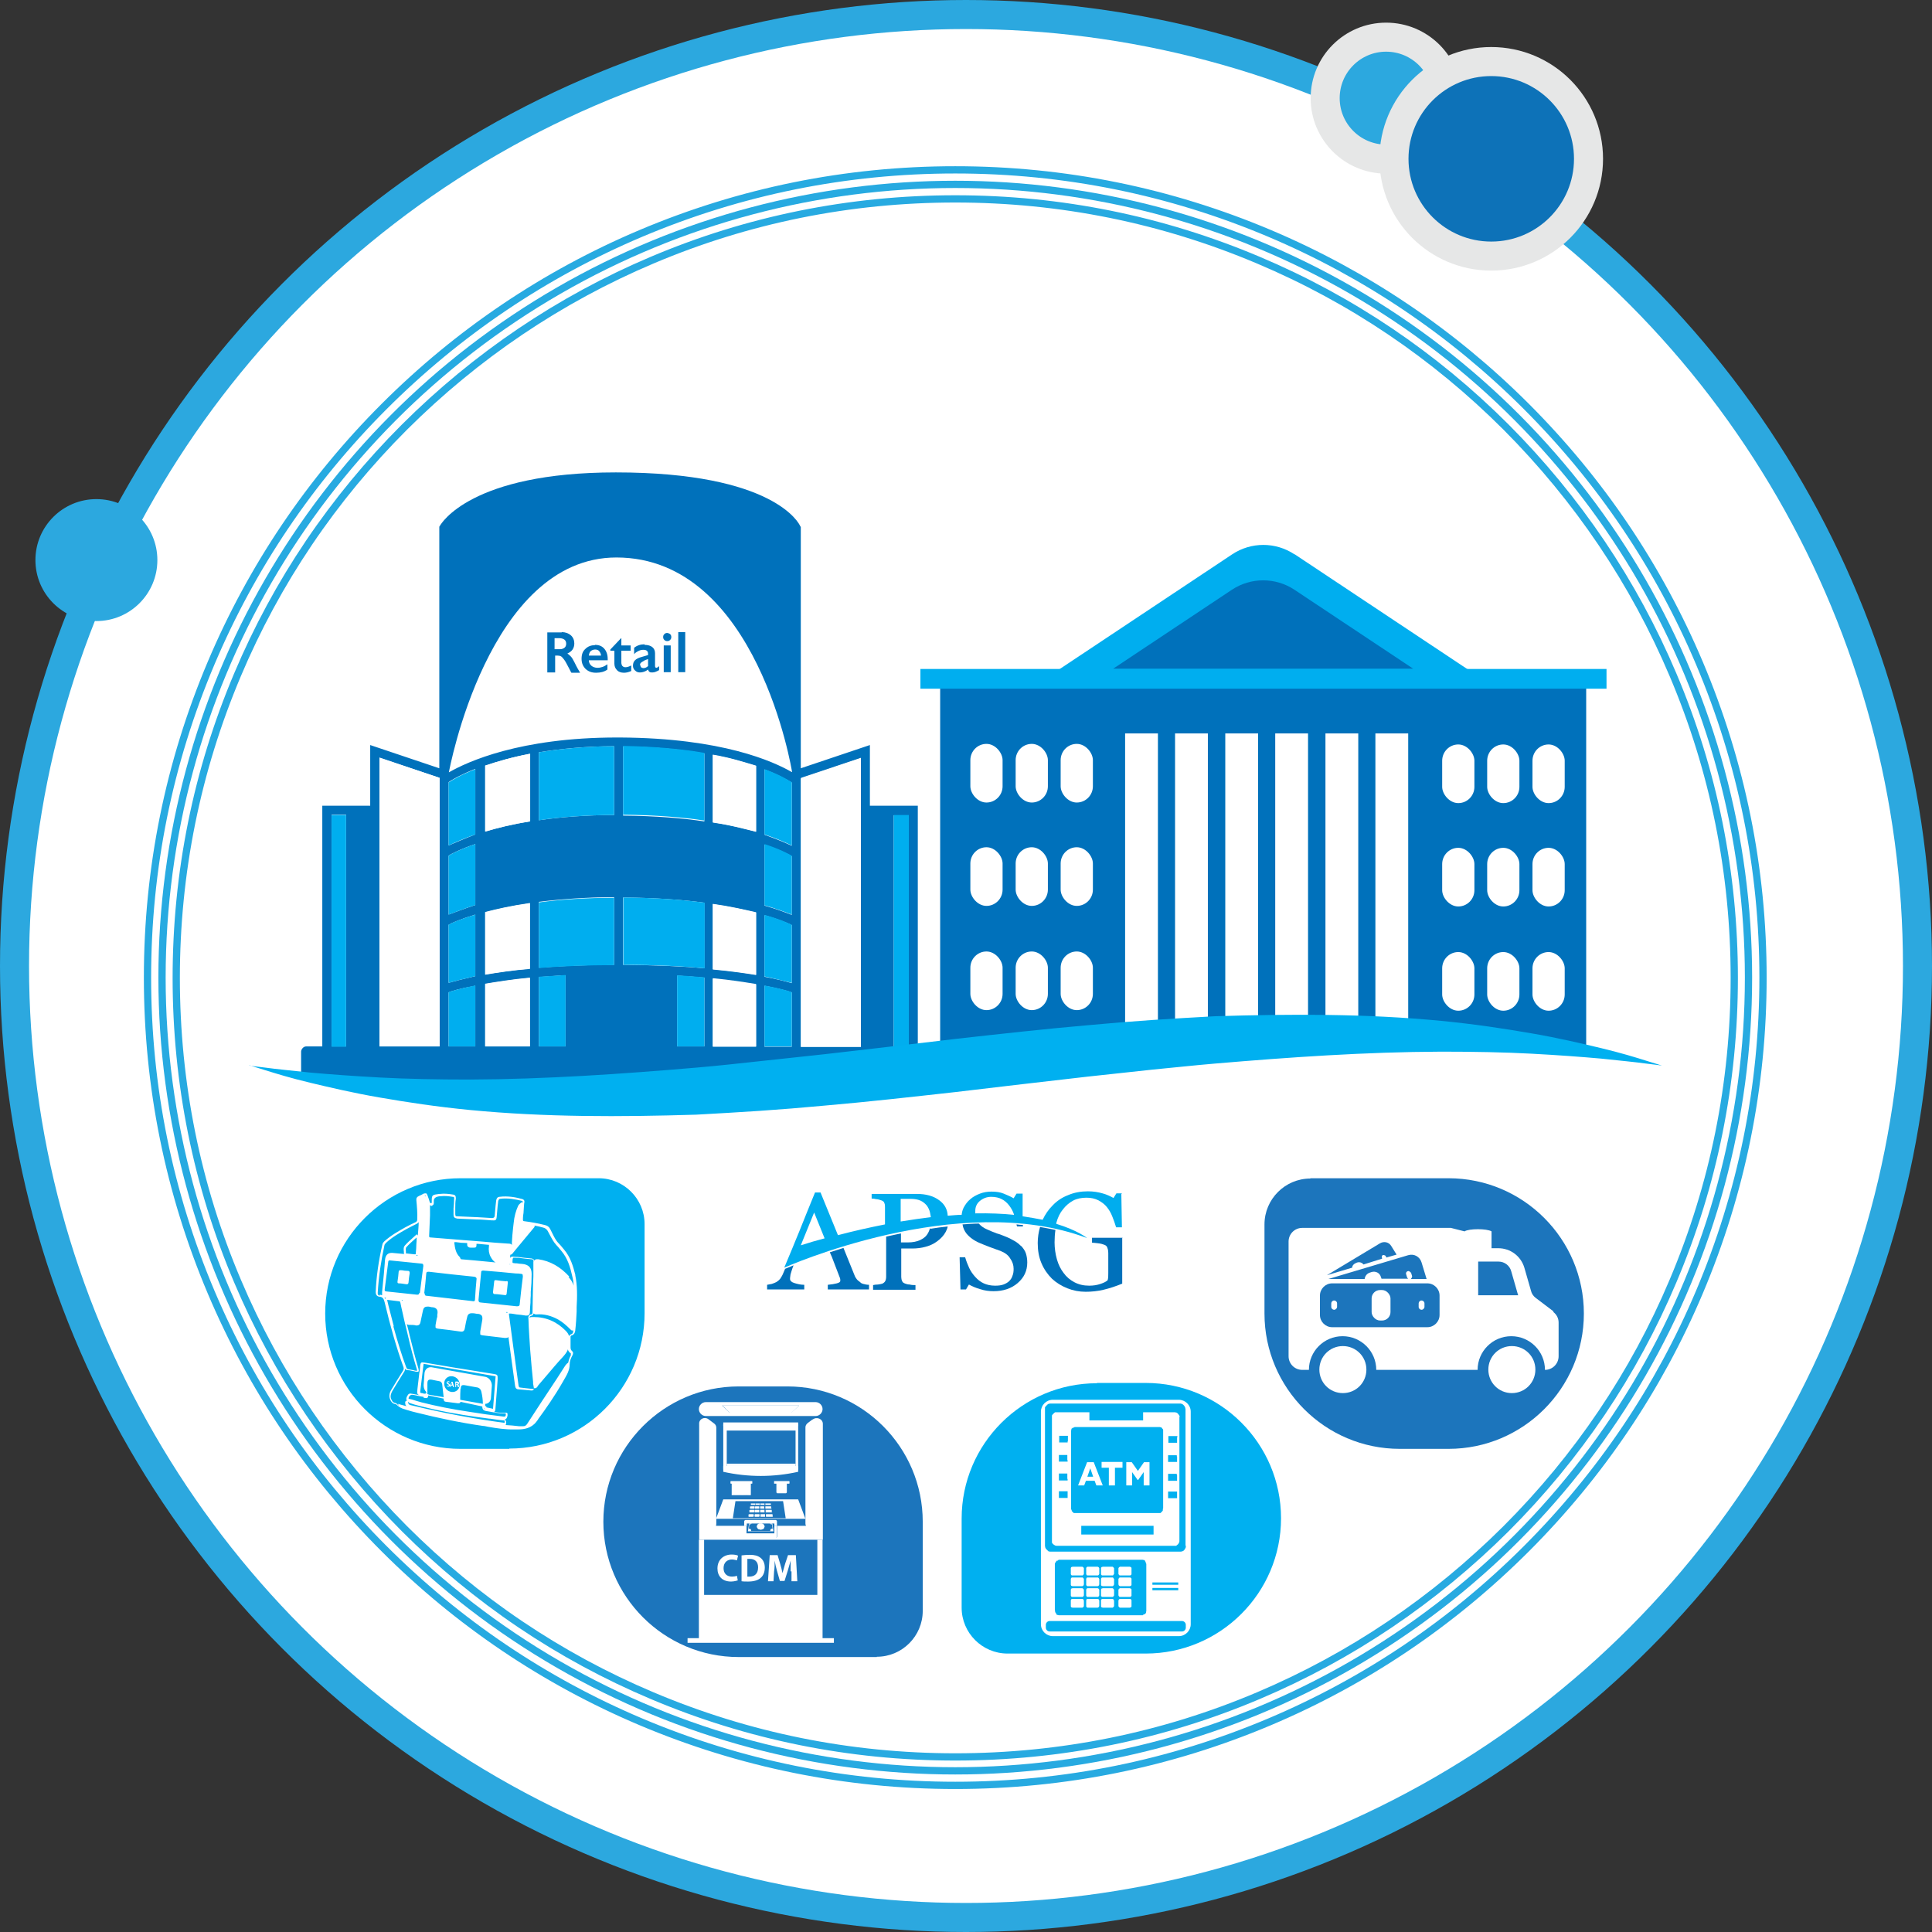 <?xml version="1.0" encoding="UTF-8"?>
<svg xmlns="http://www.w3.org/2000/svg" viewBox="0 0 66.54 66.54">
  <rect x="0" y="0" width="66.54" height="66.54" fill="#333333" stroke="none"/>
  <defs>
    <style>
      .cls-1 {
        opacity: .05;
      }

      .cls-1, .cls-2, .cls-3 {
        fill: #fff;
      }

      .cls-4 {
        fill: #00adee;
      }

      .cls-5 {
        fill: #00b0f0;
      }

      .cls-6 {
        fill: #00aeef;
      }

      .cls-7 {
        fill: #0071bb;
      }

      .cls-8 {
        fill: #1c75bc;
      }

      .cls-9, .cls-10 {
        fill: #2ca8df;
      }

      .cls-11 {
        mix-blend-mode: multiply;
      }

      .cls-3 {
        stroke: #2ca8df;
      }

      .cls-3, .cls-12, .cls-10 {
        stroke-width: 1px;
      }

      .cls-3, .cls-12, .cls-10, .cls-13 {
        stroke-miterlimit: 10;
      }

      .cls-12 {
        fill: #0d72b8;
      }

      .cls-12, .cls-10 {
        stroke: #e6e7e7;
      }

      .cls-14 {
        isolation: isolate;
      }

      .cls-13 {
        fill: none;
        stroke: #27aae1;
        stroke-width: .25px;
      }
    </style>
  </defs>
  <g class="cls-14">
    <g id="Layer_1" data-name="Layer 1">
      <g>
        <g>
          <circle class="cls-3" cx="33.27" cy="33.27" r="32.77"></circle>
          <circle class="cls-9" cx="3.32" cy="19.29" r="2.1"></circle>
          <circle class="cls-10" cx="47.74" cy="3.38" r="2.1"></circle>
          <circle class="cls-12" cx="51.36" cy="5.47" r="3.35"></circle>
        </g>
        <g class="cls-11">
          <g>
            <circle class="cls-13" cx="32.9" cy="33.67" r="27.32"></circle>
            <path class="cls-13" d="m32.9,61.49c-3.75,0-7.4-.74-10.83-2.19-3.31-1.4-6.29-3.41-8.84-5.96-2.55-2.55-4.56-5.53-5.96-8.84-1.45-3.43-2.19-7.07-2.19-10.83s.74-7.4,2.19-10.83c1.4-3.31,3.41-6.29,5.96-8.84,2.55-2.55,5.53-4.56,8.84-5.96,3.43-1.45,7.07-2.19,10.83-2.19s7.4.74,10.83,2.19c3.31,1.4,6.29,3.41,8.84,5.96,2.55,2.55,4.56,5.53,5.96,8.84,1.45,3.43,2.19,7.07,2.19,10.83s-.74,7.4-2.19,10.83c-1.4,3.31-3.41,6.29-5.96,8.84-2.55,2.55-5.53,4.56-8.84,5.96-3.43,1.45-7.07,2.19-10.83,2.19Zm0-54.64c-3.62,0-7.14.71-10.44,2.11-3.19,1.35-6.06,3.29-8.53,5.75-2.46,2.46-4.4,5.33-5.75,8.53-1.4,3.31-2.11,6.82-2.11,10.44s.71,7.14,2.11,10.44c1.35,3.19,3.29,6.06,5.75,8.53,2.46,2.46,5.33,4.4,8.53,5.75,3.31,1.4,6.82,2.11,10.44,2.11s7.14-.71,10.44-2.11c3.19-1.35,6.06-3.29,8.53-5.75,2.46-2.46,4.4-5.33,5.75-8.53,1.4-3.31,2.11-6.82,2.11-10.44s-.71-7.14-2.11-10.44c-1.35-3.19-3.29-6.06-5.75-8.53-2.46-2.46-5.33-4.4-8.53-5.75-3.31-1.4-6.82-2.11-10.44-2.11Z"></path>
          </g>
          <path class="cls-5" d="m37.78,47.63h1.68c2.57,0,4.66,2.09,4.66,4.66h0c0,2.57-2.09,4.66-4.66,4.66h-4.76c-.87,0-1.58-.71-1.58-1.58v-3.07c0-2.57,2.09-4.66,4.66-4.66Z"></path>
          <path class="cls-8" d="m22.37,47.76h4.76c2.57,0,4.66,2.09,4.66,4.66h0c0,2.57-2.09,4.66-4.66,4.66h-1.68c-2.57,0-4.66-2.09-4.66-4.66v-3.07c0-.87.71-1.58,1.58-1.58Z" transform="translate(52.57 104.83) rotate(-180)"></path>
          <path class="cls-8" d="m45.13,40.58h4.76c2.57,0,4.66,2.09,4.66,4.66h0c0,2.57-2.09,4.66-4.66,4.66h-1.68c-2.57,0-4.66-2.09-4.66-4.66v-3.07c0-.87.71-1.58,1.58-1.58Z"></path>
          <path class="cls-5" d="m15.86,40.58h1.68c2.57,0,4.66,2.09,4.66,4.66h0c0,2.57-2.09,4.66-4.66,4.66h-4.76c-.87,0-1.58-.71-1.58-1.58v-3.07c0-2.57,2.09-4.66,4.66-4.66Z" transform="translate(33.4 90.48) rotate(-180)"></path>
          <g>
            <path class="cls-4" d="m38.64,41.1h-.19l-.1.16c-.11-.06-.23-.12-.38-.16-.14-.04-.31-.07-.5-.07-.24,0-.47.04-.68.13-.21.08-.39.2-.54.36-.14.14-.25.3-.34.49h0c-.21-.04-.43-.08-.69-.12v-.78h-.21l-.1.16c-.1-.06-.22-.11-.34-.16-.12-.05-.26-.07-.42-.07-.14,0-.27.02-.4.07-.13.05-.24.11-.33.19-.1.08-.17.18-.23.29-.04.08-.06.16-.07.25,0,0,0,0,0,0-.16,0-.32.02-.48.03-.01-.22-.11-.4-.29-.53-.2-.15-.46-.22-.77-.22h-1.56v.16s.09,0,.15.02c.06,0,.12.02.18.04.06.02.1.05.11.1.02.04.02.09.02.14v.59s0,0,0,0c-.51.1-1.05.22-1.62.37l-.6-1.47h-.19c-.16.4-.35.85-.55,1.36-.08.2-.16.38-.23.56l-.28.67s6-2.69,10.43-1.02c0,0-.31-.26-1.06-.49,0-.01,0-.02,0-.03.05-.19.13-.35.23-.47.1-.13.22-.23.35-.3.13-.07.29-.1.46-.1.16,0,.29.03.41.09.11.06.21.13.29.23.08.1.14.2.19.33.05.12.09.24.13.37h.2l-.02-1.14Zm-7.62.19h.34c.14,0,.25.02.34.06.09.04.16.1.22.17.05.07.09.15.11.24.01.05.02.11.03.16-.33.04-.67.09-1.04.15,0,0,0,0,0,0v-.77Zm-2.98.47l.36.89s0,0,0,0c-.27.07-.54.15-.82.24h0s.46-1.13.46-1.13Zm5.55.04s0,0,0,0c0-.03,0-.06,0-.1,0-.13.05-.25.16-.34.11-.09.24-.14.39-.14.14,0,.27.03.36.08.1.05.18.12.25.21.07.09.13.19.17.31,0,0,0,.02,0,.02,0,0,0,0,0,0-.39-.04-.84-.06-1.34-.05Z"></path>
            <g>
              <path class="cls-7" d="m29.64,44.17c-.05-.04-.1-.07-.13-.11-.03-.04-.06-.08-.08-.14l-.38-.94c-.16.05-.32.1-.47.15l.07.16.28.73s.01.03.01.05c0,.02,0,.04,0,.05,0,.03-.04.06-.12.08-.08.02-.19.04-.31.05v.16h1.42v-.16s-.09,0-.15-.02c-.06-.01-.11-.03-.14-.05Z"></path>
              <path class="cls-7" d="m27.21,44.04s0-.06.01-.1c0-.04.02-.09.04-.16.02-.06.04-.13.07-.2-.19.08-.29.12-.29.12h0s-.04.09-.06.14c-.03.08-.07.14-.1.19-.04.05-.08.09-.15.13-.04.02-.09.04-.15.06-.06.01-.11.02-.16.03v.16h1.28v-.16c-.13,0-.24-.03-.34-.06-.1-.03-.15-.08-.15-.14Z"></path>
              <path class="cls-7" d="m32.03,42.3c-.02.07-.05.15-.1.22-.05.08-.14.14-.24.19-.11.05-.25.08-.42.08h-.24v-.31c-.17.04-.34.07-.51.11v1.38c0,.06-.01.11-.03.15-.02.04-.06.07-.1.09-.03.01-.08.02-.15.03-.07,0-.13.01-.17.02v.16h1.46v-.16c-.06,0-.13,0-.2-.02-.07,0-.12-.02-.15-.03-.06-.02-.1-.05-.11-.09-.02-.04-.03-.09-.03-.14v-.98h.38c.16,0,.32-.02.46-.06.15-.04.28-.1.4-.19.12-.09.22-.19.29-.32.03-.06.06-.12.07-.19-.2.02-.4.05-.59.08Z"></path>
              <path class="cls-7" d="m35.04,42.24h.19v-.05c-.07,0-.14-.01-.22-.02,0,.02.01.05.02.07Z"></path>
              <path class="cls-7" d="m35.17,42.92c-.07-.07-.14-.13-.23-.18-.09-.05-.18-.1-.28-.14-.11-.04-.21-.09-.33-.12-.11-.04-.23-.09-.34-.14-.12-.05-.21-.12-.28-.2-.19,0-.37.02-.56.03.02.13.07.23.14.32.11.13.26.24.45.32.1.04.21.09.35.14.13.05.25.09.36.13.15.06.27.14.34.26.08.11.12.23.12.36,0,.09-.01.17-.04.24-.02.07-.06.13-.11.18-.05.05-.12.09-.2.12-.08.03-.18.04-.29.04-.15,0-.28-.03-.39-.08-.11-.05-.21-.13-.29-.22-.09-.1-.16-.2-.21-.31-.05-.11-.1-.23-.14-.37h-.19l.03,1.11h.19l.1-.17c.11.06.24.12.39.16.15.05.3.07.46.07.33,0,.61-.09.83-.28.22-.19.33-.42.33-.71,0-.12-.02-.23-.05-.32-.03-.09-.09-.17-.16-.25Z"></path>
              <path class="cls-7" d="m38.67,42.63h-1.06v.17c.05,0,.12.01.21.02.09.01.16.03.21.05.06.02.1.06.11.11.02.05.03.11.03.17v.49c0,.06,0,.13,0,.21,0,.08,0,.16-.02.24-.05.05-.13.09-.25.13-.12.04-.24.06-.39.06-.19,0-.36-.04-.51-.12-.15-.08-.27-.18-.37-.32-.1-.13-.18-.29-.23-.47-.05-.18-.08-.38-.08-.58,0-.15.01-.3.03-.43-.18-.04-.36-.07-.53-.1-.05.17-.08.36-.08.55,0,.26.04.49.13.7.09.21.21.38.36.53.15.14.33.25.53.33.2.08.41.12.63.12.2,0,.41-.02.62-.07.21-.05.42-.12.64-.21,0-.04,0-1.57,0-1.57Z"></path>
            </g>
          </g>
          <g>
            <g>
              <g>
                <polygon class="cls-7" points="32.38 23.41 32.38 36.5 41.33 35.73 54.63 36.1 54.63 23.41 32.38 23.41"></polygon>
                <rect class="cls-2" x="38.75" y="25.26" width="1.13" height="10.47"></rect>
                <rect class="cls-2" x="40.47" y="25.26" width="1.13" height="10.47"></rect>
                <rect class="cls-2" x="42.2" y="25.26" width="1.13" height="10.47"></rect>
                <rect class="cls-2" x="43.92" y="25.26" width="1.13" height="10.47"></rect>
                <rect class="cls-2" x="45.65" y="25.26" width="1.13" height="10.47"></rect>
                <rect class="cls-2" x="47.37" y="25.26" width="1.13" height="10.47"></rect>
                <rect class="cls-6" x="31.7" y="23.04" width="23.63" height=".68"></rect>
                <path class="cls-6" d="m44.58,19.09c-.65-.43-1.49-.43-2.14,0l-6.03,4.01h14.21l-6.03-4.01Z"></path>
                <path class="cls-7" d="m38.34,23.03h10.33l-4.09-2.72c-.65-.43-1.5-.43-2.15,0l-4.09,2.72Z"></path>
              </g>
              <g>
                <rect class="cls-2" x="49.67" y="25.64" width="1.11" height="2.02" rx=".56" ry=".56"></rect>
                <rect class="cls-2" x="51.22" y="25.64" width="1.11" height="2.02" rx=".56" ry=".56"></rect>
                <rect class="cls-2" x="52.78" y="25.64" width="1.11" height="2.02" rx=".56" ry=".56"></rect>
                <rect class="cls-2" x="49.67" y="29.2" width="1.11" height="2.02" rx=".56" ry=".56"></rect>
                <rect class="cls-2" x="51.22" y="29.2" width="1.11" height="2.02" rx=".56" ry=".56"></rect>
                <rect class="cls-2" x="52.78" y="29.2" width="1.11" height="2.02" rx=".56" ry=".56"></rect>
                <rect class="cls-2" x="49.67" y="32.79" width="1.11" height="2.02" rx=".56" ry=".56"></rect>
                <rect class="cls-2" x="51.22" y="32.79" width="1.11" height="2.02" rx=".56" ry=".56"></rect>
                <rect class="cls-2" x="52.78" y="32.79" width="1.11" height="2.02" rx=".56" ry=".56"></rect>
              </g>
              <g>
                <rect class="cls-2" x="33.42" y="25.62" width="1.11" height="2.02" rx=".56" ry=".56"></rect>
                <rect class="cls-2" x="34.98" y="25.62" width="1.11" height="2.02" rx=".56" ry=".56"></rect>
                <rect class="cls-2" x="36.53" y="25.62" width="1.11" height="2.02" rx=".56" ry=".56"></rect>
                <rect class="cls-2" x="33.42" y="29.18" width="1.11" height="2.02" rx=".56" ry=".56"></rect>
                <rect class="cls-2" x="34.98" y="29.18" width="1.11" height="2.02" rx=".56" ry=".56"></rect>
                <rect class="cls-2" x="36.53" y="29.18" width="1.11" height="2.02" rx=".56" ry=".56"></rect>
                <rect class="cls-2" x="33.42" y="32.77" width="1.11" height="2.02" rx=".56" ry=".56"></rect>
                <rect class="cls-2" x="34.98" y="32.77" width="1.11" height="2.02" rx=".56" ry=".56"></rect>
                <rect class="cls-2" x="36.53" y="32.77" width="1.11" height="2.02" rx=".56" ry=".56"></rect>
              </g>
            </g>
            <g>
              <path class="cls-7" d="m32.16,36.04h-.55v-8.29h-1.65v-2.09l-2.38.8v-8.31l-.02-.03c-.03-.08-.89-1.85-6.35-1.85-5,0-6.02,1.77-6.06,1.84l-.02.03v8.32l-2.38-.8v2.09h-1.65v8.29h-.56c-.09,0-.17.1-.17.18v.78c0,.09.5.21.59.21l21.19.2c.09,0,.19-.11.19-.19v-.99c0-.09-.1-.18-.19-.18Zm-20.24,0h-.5v-7.98h.5v7.98Zm3.22,0h-2.07v-9.95l2.07.7v9.25Zm1.23,0h-.92v-1.86c.1-.05.42-.14.92-.23v2.1Zm0-2.42c-.39.09-.71.17-.92.23v-2c.1-.06.42-.2.92-.35v2.12Zm0-2.45c-.39.13-.71.25-.92.33v-2.03c.1-.07.42-.23.92-.4v2.1Zm0-2.43c-.39.15-.71.29-.92.38v-2.18c.1-.08.42-.26.92-.46v2.25Zm1.88,7.3h-1.54v-2.16c.42-.07.92-.15,1.54-.21v2.36Zm0-2.68c-.63.06-1.12.13-1.54.2v-2.15c.42-.11.92-.22,1.54-.31v2.26Zm0-5.07c-.63.1-1.12.22-1.54.35v-2.27s0,0,0,0c.41-.14.92-.29,1.55-.41v2.33Zm1.23,7.75h-.92v-2.39c.31-.02.63-.05.92-.06v2.46Zm1.67-2.81c-.94,0-1.86.04-2.59.1v-2.27c.73-.09,1.65-.16,2.59-.16v2.32Zm0-5.16c-.94,0-1.86.07-2.59.18v-2.34c.73-.12,1.65-.21,2.59-.21v2.37Zm3.11,3.02v2.26c-.73-.07-1.67-.11-2.8-.12v-2.32c1.12.01,2.07.08,2.8.18Zm-2.8-3.01v-2.37c1.12.01,2.07.11,2.8.24v2.34c-.73-.11-1.67-.19-2.8-.2Zm1.86,7.97v-2.45c.31.02.63.04.94.07v2.37s.01,0,.01,0h-.95Zm2.72,0h-1.46s-.03,0-.03,0v-2.34c.63.06,1.05.13,1.49.2v2.15Zm0-2.47c-.44-.07-.86-.13-1.49-.19v-2.25c.63.09,1.05.19,1.49.29v2.15Zm0-7.2v2.27c-.44-.11-.86-.23-1.49-.32v-2.33c.63.11,1.05.25,1.49.38h0Zm1.23,9.67h-.94v-2.1c.52.1.81.18.94.23v1.87Zm0-2.19c-.21-.06-.52-.14-.94-.22v-2.12c.52.15.81.28.94.34v2Zm0-2.35c-.21-.08-.52-.2-.94-.32v-2.1c.52.17.81.33.94.4v2.03Zm0-2.38c-.21-.1-.52-.23-.94-.38v-2.25c.52.2.81.38.94.45v2.18Zm0-2.54c-.63-.36-2.38-1.17-5.91-1.19,0,0,0,0,0,0,0,0,0,0,0,0-.04,0-.07,0-.11,0-3.35,0-5.16.84-5.79,1.2h0s1.34-7.4,5.77-7.4c4.87,0,6.05,7.39,6.05,7.39h0Zm2.38,1.22v8.25h-2.07v-1.98h0v-7.27l2.07-.7v1.7Zm1.65,8.25h-.52v-7.98h.52v7.98Z"></path>
              <rect class="cls-6" x="11.42" y="28.07" width=".5" height="7.98"></rect>
              <polygon class="cls-2" points="13.07 27.79 13.07 36.04 15.14 36.04 15.14 26.79 13.07 26.1 13.07 27.79"></polygon>
              <path class="cls-6" d="m15.45,36.04h.92v-2.1c-.5.1-.81.19-.92.23v1.86Z"></path>
              <path class="cls-6" d="m15.45,33.85c.21-.06.52-.14.92-.23v-2.12c-.5.15-.81.28-.92.35v2Z"></path>
              <path class="cls-6" d="m15.45,31.5c.21-.08.52-.2.92-.33v-2.1c-.5.17-.81.33-.92.4v2.03Z"></path>
              <path class="cls-6" d="m15.45,29.12c.21-.1.52-.24.92-.38v-2.25c-.5.2-.81.38-.92.46v2.18Z"></path>
              <path class="cls-2" d="m16.71,36.04h1.54v-2.36c-.63.06-1.12.14-1.54.21v2.16Z"></path>
              <path class="cls-2" d="m16.71,33.57c.42-.07.92-.15,1.54-.2v-2.26c-.63.09-1.12.2-1.54.31v2.15Z"></path>
              <path class="cls-2" d="m16.71,26.37v2.27c.42-.12.92-.25,1.54-.35v-2.33c-.63.12-1.13.27-1.55.41,0,0,0,0,0,0Z"></path>
              <path class="cls-6" d="m18.56,36.04h.92v-2.46c-.29.02-.6.04-.92.06v2.39Z"></path>
              <path class="cls-6" d="m18.56,33.34c.73-.06,1.65-.1,2.59-.1v-2.32c-.94,0-1.86.06-2.59.16v2.27Z"></path>
              <path class="cls-6" d="m18.56,28.25c.73-.11,1.65-.18,2.59-.18v-2.37c-.94,0-1.86.09-2.59.21v2.34Z"></path>
              <path class="cls-6" d="m21.47,33.23c1.12,0,2.07.05,2.8.12v-2.26c-.73-.1-1.67-.17-2.8-.18v2.32Z"></path>
              <path class="cls-6" d="m24.26,25.93c-.73-.13-1.67-.22-2.8-.24v2.37c1.12.01,2.07.09,2.8.2v-2.34Z"></path>
              <path class="cls-6" d="m24.26,33.66c-.31-.03-.63-.05-.94-.07v2.45h.95s-.01,0-.01,0v-2.37Z"></path>
              <path class="cls-2" d="m24.55,36.04s.03,0,.03,0h1.46v-2.15c-.44-.07-.86-.14-1.49-.2v2.34Z"></path>
              <path class="cls-2" d="m24.55,33.38c.63.06,1.05.12,1.49.19v-2.15c-.44-.1-.86-.2-1.49-.29v2.25Z"></path>
              <path class="cls-2" d="m24.55,28.32c.63.1,1.05.21,1.49.32v-2.27h0c-.44-.13-.86-.27-1.49-.38v2.33Z"></path>
              <path class="cls-6" d="m26.33,36.04h.94v-1.87c-.13-.05-.42-.13-.94-.23v2.1Z"></path>
              <path class="cls-6" d="m26.33,33.63c.42.09.73.17.94.22v-2c-.13-.06-.42-.2-.94-.34v2.12Z"></path>
              <path class="cls-6" d="m26.33,31.18c.42.12.73.24.94.32v-2.03c-.13-.07-.42-.23-.94-.4v2.1Z"></path>
              <path class="cls-6" d="m26.33,28.74c.42.14.73.28.94.38v-2.18c-.13-.08-.42-.26-.94-.45v2.25Z"></path>
              <polygon class="cls-2" points="27.59 34.07 27.59 34.07 27.59 36.04 29.65 36.04 29.65 27.79 29.65 26.1 27.59 26.79 27.59 34.07"></polygon>
              <rect class="cls-6" x="30.78" y="28.07" width=".52" height="7.98"></rect>
              <g>
                <path class="cls-7" d="m19.34,21.77c.13,0,.24.04.32.11s.12.17.12.28c0,.08-.02.15-.06.21-.04.06-.1.1-.18.14.04.02.08.06.12.1s.08.11.13.21c.08.17.15.28.19.35h-.3s-.05-.08-.08-.15c-.08-.15-.13-.25-.17-.3-.04-.05-.07-.09-.1-.11-.03-.02-.07-.03-.11-.03h-.1v.58h-.27v-1.38h.5Zm-.06.59c.07,0,.12-.02.16-.05s.06-.08.06-.14-.02-.11-.06-.14c-.04-.03-.1-.05-.17-.05h-.17v.38h.17Z"></path>
                <path class="cls-7" d="m20.49,22.21c.14,0,.24.04.32.13s.12.21.12.36v.04h-.65c0,.08.04.15.09.19.05.04.12.07.21.07.06,0,.11-.01.17-.03s.11-.05.17-.09v.18c-.11.08-.24.11-.39.11-.15,0-.26-.04-.36-.13-.09-.09-.14-.2-.14-.35s.04-.26.13-.34c.09-.09.2-.13.33-.13Zm.21.38c0-.07-.03-.12-.06-.16-.03-.04-.08-.06-.14-.06s-.11.02-.15.05-.06.09-.07.16h.42Z"></path>
                <path class="cls-7" d="m21.38,21.98h.02v.25h.32v.18h-.32v.43s.01.08.04.1c.03.03.06.04.1.04.06,0,.12-.02.2-.06v.19c-.09.04-.17.06-.25.06-.1,0-.19-.03-.24-.09-.06-.06-.09-.13-.09-.23v-.44h-.14v-.04l.37-.39Z"></path>
                <path class="cls-7" d="m22.2,22.21c.12,0,.21.03.27.08.06.05.09.12.09.21v.45s.01.05.04.05c.01,0,.03,0,.05-.02s.04-.02.05-.04v.14c-.09.05-.16.08-.23.08-.04,0-.08,0-.1-.02-.02-.01-.04-.04-.05-.08-.09.07-.19.1-.28.1-.07,0-.12-.02-.17-.07-.05-.04-.07-.1-.07-.16,0-.08.02-.14.07-.19s.13-.09.25-.12l.2-.06v-.04c0-.09-.05-.14-.16-.14-.06,0-.11.01-.17.04-.06.03-.11.06-.15.11v-.22c.1-.08.22-.12.36-.12Zm-.15.69s.01.06.03.08.05.03.08.03c.05,0,.11-.02.16-.07v-.24c-.07.02-.12.04-.16.07-.04.02-.07.04-.09.06-.02.02-.03.05-.03.08Z"></path>
                <path class="cls-7" d="m22.98,21.8s.07.01.1.04.04.06.04.1-.01.07-.04.1c-.03.03-.06.04-.1.04s-.07-.01-.1-.04c-.03-.03-.04-.06-.04-.1,0-.04.01-.07.04-.1.03-.03.06-.04.1-.04Zm.12.43v.92h-.24v-.92h.24Z"></path>
                <path class="cls-7" d="m23.6,21.77v1.38h-.24v-1.38h.24Z"></path>
              </g>
            </g>
            <path class="cls-5" d="m8.59,36.7s.19.03.55.07c.36.05.88.1,1.54.17.67.06,1.47.12,2.4.17.93.05,1.97.07,3.11.07,2.61-.01,5.2-.19,7.79-.41.71-.06,1.44-.14,2.17-.22.73-.08,1.48-.16,2.23-.24,1.5-.17,3.02-.35,4.54-.53,1.52-.17,3.04-.34,4.54-.47.75-.07,1.49-.13,2.22-.18.73-.05,1.46-.09,2.17-.13,2.61-.08,5.2-.09,7.79.16,1.14.11,2.19.27,3.11.43.93.16,1.73.35,2.4.51.67.16,1.19.32,1.54.43.36.11.55.17.55.17,0,0-.19-.03-.55-.07-.36-.05-.88-.1-1.54-.17-.67-.06-1.47-.12-2.4-.17-.93-.05-1.97-.07-3.11-.07-2.61.01-5.2.19-7.79.41-.71.06-1.44.14-2.17.21-.73.08-1.48.16-2.22.24-1.5.17-3.02.35-4.54.53-1.52.17-3.04.34-4.54.47-.75.07-1.49.13-2.23.18-.73.05-1.46.09-2.17.13-2.61.08-5.2.09-7.79-.16-1.14-.11-2.19-.27-3.11-.43-.93-.16-1.73-.35-2.4-.51-.67-.16-1.19-.32-1.54-.43-.36-.11-.55-.17-.55-.17Z"></path>
          </g>
          <g>
            <path class="cls-2" d="m40.63,48.8v-.02s-.01-.02-.01-.02l-.02-.03-.02-.03-.03-.03-.03-.02h-.02s-.02-.01-.02-.01h-.02s-.02,0-.02,0h-1.07s0,0,0,0v.28h-1.85v-.28h0s-1.1,0-1.1,0h-.04s-.02,0-.02,0h-.02s-.03.02-.03.02l-.03.03-.03.03-.02.03v.02s0,.02,0,.02v.02s0,.02,0,.02v4.26s0,.02,0,.02v.02s.02.03.02.03l.03.03.03.02.03.02h.02s.02.01.02.01h.02s.02,0,.02,0h4.05s.02,0,.02,0h.02s.03-.03.03-.03l.03-.02.02-.03.02-.03v-.02s.01-.02.01-.02v-.04s0-4.22,0-4.22v-.02s0-.02,0-.02Zm-3.86,2.74h0s0,.02,0,.02h0s0,.02,0,.02h0s0,.01,0,.01h0s0,0,0,0h-.3s0,0,0,0h0s0-.01,0-.01h0s0-.02,0-.02h0v-.15h0s0-.02,0-.02h0s0-.02,0-.02h0s0-.01,0-.01h0s0,0,0,0h.3s0,0,0,0h0s0,.01,0,.01h0s0,.02,0,.02h0v.15Zm0-.6h0s0,.02,0,.02h0s0,.02,0,.02h0s0,.01,0,.01h0s0,0,0,0h-.3s0-.01,0-.01h0s0-.01,0-.01h0s0-.02,0-.02h0v-.16h0s0-.02,0-.02h0s0-.02,0-.02h0s0,0,0,0h0s0,0,0,0h.29s0,0,0,0h0s0,0,0,0h0s0,.02,0,.02h0s0,.02,0,.02v.14Zm0-.65h0s0,.02,0,.02h0s0,.02,0,.02h0s0,.01,0,.01h0s0,0,0,0h-.3s0,0,0,0h0s0-.02,0-.02h0s0-.02,0-.02h0v-.15h0s0-.02,0-.02h0s0-.02,0-.02h0s0,0,0,0h0s0,0,0,0h.29s0,0,0,0h0s0,0,0,0h0s0,.02,0,.02h0s0,.02,0,.02v.14Zm0-.65h0s0,.02,0,.02h0s0,.02,0,.02h0s0,0,0,0h0s0,0,0,0h-.29s0,0,0,0h0s0,0,0,0h0s0-.02,0-.02h0s0-.02,0-.02v-.14h0s0-.02,0-.02h0s0-.02,0-.02h0s0-.01,0-.01h0s0,0,0,0h.3s0,0,0,0h0s0,.01,0,.01h0s0,.02,0,.02h0v.15Zm2.96,2.91v.22h0v.08h-2.49v-.08h0v-.22h0s2.49,0,2.49,0h0Zm.32-.59v.03s0,.03,0,.03l-.02.03-.02.02-.02.02-.02.02h-.03s-.03,0-.03,0h-2.93s-.03-.03-.03-.03l-.02-.02-.02-.02v-.03s-.02-.03-.02-.03v-.03s0-2.65,0-2.65v-.03s.01-.03.01-.03v-.03s.03-.02.03-.02l.02-.02h.03s.03-.02.03-.02h.03s2.88,0,2.88,0h.03s.03.01.03.01h.02s.02.03.02.03l.02.02.02.03v.03s0,.03,0,.03v2.65Zm.49-.55v.14h0s0,.02,0,.02h0s0,.02,0,.02h0s0,.01,0,.01h-.01s0,0,0,0h-.3s0,0,0,0h0s0-.01,0-.01h0s0-.02,0-.02h0v-.15h0s0-.02,0-.02h0s0-.02,0-.02h0s0-.01,0-.01h0s.01,0,.01,0h.3s0,0,0,0h0s0,.01,0,.01h0s0,.02,0,.02h0Zm0-.6v.14h0s0,.02,0,.02h0s0,.02,0,.02h0s0,.01,0,.01h-.01s0,0,0,0h-.3s0-.01,0-.01h0s0-.01,0-.01h0s0-.02,0-.02h0v-.16h0s0-.02,0-.02h0s0-.02,0-.02h0s0,0,0,0h0s.01,0,.01,0h.28s.01,0,.01,0h0s0,0,0,0h0s0,.02,0,.02h0v.02Zm0-.65v.14h0s0,.02,0,.02h0s0,.02,0,.02h0s0,.01,0,.01h-.01s0,0,0,0h-.3s0,0,0,0h0s0-.02,0-.02h0s0-.02,0-.02h0v-.15h0s0-.02,0-.02h0s0-.02,0-.02h0s0,0,0,0h0s.01,0,.01,0h.28s.01,0,.01,0h0s0,0,0,0h0s0,.02,0,.02h0v.02Zm0-.65v.14h0s0,.02,0,.02h0s0,.02,0,.02h0s0,0,0,0h-.01s0,0,0,0h-.29s0,0,0,0h0s0,0,0,0h0s0-.02,0-.02h0v-.16h0s0-.02,0-.02h0s0-.02,0-.02h0s0-.01,0-.01h0s.01,0,.01,0h.3s0,0,0,0h0s0,.01,0,.01h0s0,.02,0,.02h0Z"></path>
            <g>
              <path class="cls-2" d="m37.97,51.16h-.21l-.06-.16h-.3l-.06.16h-.21l.31-.8h.23l.31.8Zm-.32-.3l-.1-.29-.1.29h.2Z"></path>
              <path class="cls-2" d="m38.65,50.55h-.25v.61h-.21v-.61h-.25v-.2h.72v.2Z"></path>
              <path class="cls-2" d="m39.6,51.16h-.21v-.46l-.19.27h-.02l-.19-.27v.46h-.2v-.8h.19l.21.3.21-.3h.19v.8Z"></path>
            </g>
            <g>
              <polygon class="cls-2" points="37.42 54.97 37.42 54.98 37.43 54.99 37.44 55 37.45 55 37.47 55 37.79 55 37.81 55 37.82 55 37.83 54.99 37.84 54.98 37.85 54.97 37.85 54.96 37.86 54.95 37.86 54.94 37.86 54.77 37.86 54.75 37.85 54.74 37.85 54.73 37.84 54.72 37.83 54.71 37.82 54.71 37.81 54.7 37.79 54.7 37.47 54.7 37.45 54.7 37.44 54.71 37.43 54.71 37.42 54.72 37.42 54.73 37.41 54.74 37.41 54.75 37.41 54.77 37.41 54.94 37.41 54.95 37.41 54.96 37.42 54.97"></polygon>
              <polygon class="cls-2" points="37.42 55.34 37.42 55.35 37.43 55.36 37.44 55.36 37.45 55.37 37.47 55.37 37.79 55.37 37.81 55.37 37.82 55.36 37.83 55.36 37.84 55.35 37.85 55.34 37.85 55.33 37.86 55.32 37.86 55.3 37.86 55.13 37.86 55.12 37.85 55.11 37.85 55.1 37.84 55.08 37.83 55.08 37.82 55.07 37.81 55.07 37.79 55.07 37.47 55.07 37.45 55.07 37.44 55.07 37.43 55.08 37.42 55.08 37.42 55.1 37.41 55.11 37.41 55.12 37.41 55.13 37.41 55.3 37.41 55.32 37.41 55.33 37.42 55.34"></polygon>
              <polygon class="cls-2" points="37.42 54.6 37.42 54.61 37.43 54.62 37.44 54.62 37.45 54.63 37.47 54.63 37.79 54.63 37.81 54.63 37.82 54.62 37.83 54.62 37.84 54.61 37.85 54.6 37.85 54.59 37.86 54.57 37.86 54.56 37.86 54.39 37.86 54.38 37.85 54.37 37.85 54.36 37.84 54.35 37.83 54.34 37.82 54.33 37.81 54.33 37.79 54.33 37.47 54.33 37.45 54.33 37.44 54.33 37.43 54.34 37.42 54.35 37.42 54.36 37.41 54.37 37.41 54.38 37.41 54.39 37.41 54.56 37.41 54.57 37.41 54.59 37.42 54.6"></polygon>
              <polygon class="cls-2" points="36.88 54.59 36.89 54.6 36.89 54.61 36.9 54.62 36.92 54.62 36.93 54.63 36.94 54.63 37.26 54.63 37.28 54.63 37.29 54.62 37.3 54.62 37.31 54.61 37.32 54.6 37.32 54.59 37.33 54.57 37.33 54.56 37.33 54.39 37.33 54.38 37.32 54.37 37.32 54.36 37.31 54.35 37.3 54.34 37.29 54.33 37.28 54.33 37.26 54.33 36.94 54.33 36.93 54.33 36.92 54.33 36.9 54.34 36.89 54.35 36.89 54.36 36.88 54.37 36.88 54.38 36.88 54.39 36.88 54.56 36.88 54.57 36.88 54.59"></polygon>
              <polygon class="cls-2" points="36.88 54.96 36.89 54.97 36.89 54.98 36.9 54.99 36.92 55 36.93 55 36.94 55 37.26 55 37.28 55 37.29 55 37.3 54.99 37.31 54.98 37.32 54.97 37.32 54.96 37.33 54.95 37.33 54.94 37.33 54.77 37.33 54.75 37.32 54.74 37.32 54.73 37.31 54.72 37.3 54.71 37.29 54.71 37.28 54.7 37.26 54.7 36.94 54.7 36.93 54.7 36.92 54.71 36.9 54.71 36.89 54.72 36.89 54.73 36.88 54.74 36.88 54.75 36.88 54.77 36.88 54.94 36.88 54.95 36.88 54.96"></polygon>
              <polygon class="cls-2" points="36.88 54.22 36.89 54.23 36.89 54.24 36.9 54.25 36.92 54.26 36.93 54.26 36.94 54.26 37.26 54.26 37.28 54.26 37.29 54.26 37.3 54.25 37.31 54.24 37.32 54.23 37.32 54.22 37.33 54.21 37.33 54.19 37.33 54.03 37.33 54.01 37.32 54 37.32 53.99 37.31 53.98 37.3 53.97 37.29 53.97 37.28 53.96 37.26 53.96 36.94 53.96 36.93 53.96 36.92 53.97 36.9 53.97 36.89 53.98 36.89 53.99 36.88 54 36.88 54.01 36.88 54.03 36.88 54.19 36.88 54.21 36.88 54.22"></polygon>
              <polygon class="cls-2" points="37.42 54.23 37.42 54.24 37.43 54.25 37.44 54.26 37.45 54.26 37.47 54.26 37.79 54.26 37.81 54.26 37.82 54.26 37.83 54.25 37.84 54.24 37.85 54.23 37.85 54.22 37.86 54.21 37.86 54.19 37.86 54.03 37.86 54.01 37.85 54 37.85 53.99 37.84 53.98 37.83 53.97 37.82 53.97 37.81 53.96 37.79 53.96 37.47 53.96 37.45 53.96 37.44 53.97 37.43 53.97 37.42 53.98 37.42 53.99 37.41 54 37.41 54.01 37.41 54.03 37.41 54.19 37.41 54.21 37.41 54.22 37.42 54.23"></polygon>
              <polygon class="cls-2" points="37.93 54.6 37.93 54.61 37.94 54.62 37.96 54.62 37.97 54.63 37.98 54.63 38.3 54.63 38.32 54.63 38.33 54.62 38.34 54.62 38.35 54.61 38.35 54.6 38.36 54.59 38.37 54.57 38.37 54.56 38.37 54.39 38.37 54.38 38.36 54.37 38.35 54.36 38.35 54.35 38.34 54.34 38.33 54.33 38.32 54.33 38.3 54.33 37.98 54.33 37.97 54.33 37.96 54.33 37.94 54.34 37.93 54.35 37.93 54.36 37.92 54.37 37.92 54.38 37.92 54.39 37.92 54.56 37.92 54.57 37.92 54.59 37.93 54.6"></polygon>
              <polygon class="cls-2" points="38.53 54.6 38.54 54.61 38.55 54.62 38.56 54.62 38.57 54.63 38.59 54.63 38.91 54.63 38.92 54.63 38.93 54.62 38.94 54.62 38.96 54.61 38.96 54.6 38.97 54.59 38.97 54.57 38.97 54.56 38.97 54.39 38.97 54.38 38.97 54.37 38.96 54.36 38.96 54.35 38.94 54.34 38.93 54.33 38.92 54.33 38.91 54.33 38.59 54.33 38.57 54.33 38.56 54.33 38.55 54.34 38.54 54.35 38.53 54.36 38.53 54.37 38.52 54.38 38.52 54.39 38.52 54.56 38.52 54.57 38.53 54.59 38.53 54.6"></polygon>
              <polygon class="cls-2" points="37.93 55.34 37.93 55.35 37.94 55.36 37.96 55.36 37.97 55.37 37.98 55.37 38.3 55.37 38.32 55.37 38.33 55.36 38.34 55.36 38.35 55.35 38.35 55.34 38.36 55.33 38.37 55.32 38.37 55.3 38.37 55.13 38.37 55.12 38.36 55.11 38.35 55.1 38.35 55.08 38.34 55.08 38.33 55.07 38.32 55.07 38.3 55.07 37.98 55.07 37.97 55.07 37.96 55.07 37.94 55.08 37.93 55.08 37.93 55.1 37.92 55.11 37.92 55.12 37.92 55.13 37.92 55.3 37.92 55.32 37.92 55.33 37.93 55.34"></polygon>
              <polygon class="cls-2" points="38.53 54.97 38.54 54.98 38.55 54.99 38.56 55 38.57 55 38.59 55 38.91 55 38.92 55 38.93 55 38.94 54.99 38.96 54.98 38.96 54.97 38.97 54.96 38.97 54.95 38.97 54.94 38.97 54.77 38.97 54.75 38.97 54.74 38.96 54.73 38.96 54.72 38.94 54.71 38.93 54.71 38.92 54.7 38.91 54.7 38.59 54.7 38.57 54.7 38.56 54.71 38.55 54.71 38.54 54.72 38.53 54.73 38.53 54.74 38.52 54.75 38.52 54.77 38.52 54.94 38.52 54.95 38.53 54.96 38.53 54.97"></polygon>
              <polygon class="cls-2" points="38.53 54.23 38.54 54.24 38.55 54.25 38.56 54.26 38.57 54.26 38.59 54.26 38.91 54.26 38.92 54.26 38.93 54.26 38.94 54.25 38.96 54.24 38.96 54.23 38.97 54.22 38.97 54.21 38.97 54.19 38.97 54.03 38.97 54.01 38.97 54 38.96 53.99 38.96 53.98 38.94 53.97 38.93 53.97 38.92 53.96 38.91 53.96 38.59 53.96 38.57 53.96 38.56 53.97 38.55 53.97 38.54 53.98 38.53 53.99 38.53 54 38.52 54.01 38.52 54.03 38.52 54.19 38.52 54.21 38.53 54.22 38.53 54.23"></polygon>
              <polygon class="cls-2" points="36.88 55.33 36.89 55.34 36.89 55.35 36.9 55.36 36.92 55.36 36.93 55.37 36.94 55.37 37.26 55.37 37.28 55.37 37.29 55.36 37.3 55.36 37.31 55.35 37.32 55.34 37.32 55.33 37.33 55.32 37.33 55.3 37.33 55.13 37.33 55.12 37.32 55.11 37.32 55.1 37.31 55.08 37.3 55.08 37.29 55.07 37.28 55.07 37.26 55.07 36.94 55.07 36.93 55.07 36.92 55.07 36.9 55.08 36.89 55.08 36.89 55.1 36.88 55.11 36.88 55.12 36.88 55.13 36.88 55.3 36.88 55.32 36.88 55.33"></polygon>
              <polygon class="cls-2" points="38.53 55.34 38.54 55.35 38.55 55.36 38.56 55.36 38.57 55.37 38.59 55.37 38.91 55.37 38.92 55.37 38.93 55.36 38.94 55.36 38.96 55.35 38.96 55.34 38.97 55.33 38.97 55.32 38.97 55.3 38.97 55.13 38.97 55.12 38.97 55.11 38.96 55.1 38.96 55.08 38.94 55.08 38.93 55.07 38.92 55.07 38.91 55.07 38.59 55.07 38.57 55.07 38.56 55.07 38.55 55.08 38.54 55.08 38.53 55.1 38.53 55.11 38.52 55.12 38.52 55.13 38.52 55.3 38.52 55.32 38.53 55.33 38.53 55.34"></polygon>
              <polygon class="cls-2" points="37.93 54.23 37.93 54.24 37.94 54.25 37.96 54.26 37.97 54.26 37.98 54.26 38.3 54.26 38.32 54.26 38.33 54.26 38.34 54.25 38.35 54.24 38.35 54.23 38.36 54.22 38.37 54.21 38.37 54.19 38.37 54.03 38.37 54.01 38.36 54 38.35 53.99 38.35 53.98 38.34 53.97 38.33 53.97 38.32 53.96 38.3 53.96 37.98 53.96 37.97 53.96 37.96 53.97 37.94 53.97 37.93 53.98 37.93 53.99 37.92 54 37.92 54.01 37.92 54.03 37.92 54.19 37.92 54.21 37.92 54.22 37.93 54.23"></polygon>
              <polygon class="cls-2" points="37.93 54.97 37.93 54.98 37.94 54.99 37.96 55 37.97 55 37.98 55 38.3 55 38.32 55 38.33 55 38.34 54.99 38.35 54.98 38.35 54.97 38.36 54.96 38.37 54.95 38.37 54.94 38.37 54.77 38.37 54.75 38.36 54.74 38.35 54.73 38.35 54.72 38.34 54.71 38.33 54.71 38.32 54.7 38.3 54.7 37.98 54.7 37.97 54.7 37.96 54.71 37.94 54.71 37.93 54.72 37.93 54.73 37.92 54.74 37.92 54.75 37.92 54.77 37.92 54.94 37.92 54.95 37.92 54.96 37.93 54.97"></polygon>
            </g>
            <path class="cls-2" d="m40.6,48.21h-4.34c-.23,0-.41.19-.41.41v7.32c0,.23.19.41.41.41h4.34c.23,0,.41-.19.41-.41v-7.32c0-.23-.19-.41-.41-.41Zm.24,7.85c0,.07-.06.13-.13.13h-4.56c-.07,0-.13-.06-.13-.13v-.1c0-.07.06-.13.13-.13h4.56c.07,0,.13.06.13.13v.1Zm-4.51-.61v-1.59s.01-.03.01-.03l.02-.03.02-.03.02-.02h.03s.03-.03.03-.03h.03s2.84,0,2.84,0h.03s.03.01.03.01h.03s.02.04.02.04l.02.03v.03s.02.03.02.03v.04s0,1.55,0,1.55v.04s-.01.03-.01.03v.03s-.03.03-.03.03l-.02.02h-.03s-.03.03-.03.03h-.03s-2.84,0-2.84,0h-.03s-.03-.01-.03-.01h-.03s-.02-.04-.02-.04l-.02-.03-.02-.03v-.03s-.01-.04-.01-.04Zm4.25-.76v.08h-.89v-.08h.89Zm-.89-.11v-.08h.89v.08h-.89Zm1.15-1.35v.02s0,.02,0,.02v.02s-.01.02-.01.02l-.02.04-.02.03-.03.03-.04.02h-.02s-.02.01-.02.01h-.02s-.02,0-.02,0h-4.49s-.02-.01-.02-.01h-.02s-.03-.03-.03-.03l-.03-.03-.03-.03-.02-.04v-.02s-.01-.02-.01-.02v-.02s0-.02,0-.02v-4.71s0-.02,0-.02v-.02s.03-.04.03-.04l.03-.03.03-.03.03-.02h.02s.02-.01.02-.01h.02s.02,0,.02,0h1.22s2.04,0,2.04,0h0s1.18,0,1.18,0h.04s.02.01.02.01h.02s.04.03.04.03l.03.03.02.03.02.04v.02s.01.02.01.02v.04s0,4.67,0,4.67Z"></path>
          </g>
          <g>
            <path class="cls-2" d="m24.91,50.49v.2c.85.19,1.73.19,2.58,0v-.2h-2.58Z"></path>
            <rect class="cls-2" x="24.91" y="48.99" width="2.58" height=".12"></rect>
            <path class="cls-2" d="m27.49,51.64h-2.58l-.25.67h3.08l-.25-.67Zm-2.25.65l.09-.59h1.64l.09.59h-1.83Z"></path>
            <path class="cls-2" d="m25.99,51.83s0,0-.01,0h-.12s-.01,0,0,0v-.05s.02,0,.02,0h.12s.01,0,.01,0v.05Z"></path>
            <path class="cls-2" d="m26.16,51.83s0,0-.01,0h-.12s-.01,0-.01,0v-.05s.01,0,.02,0h.12s.01,0,.01,0v.05Z"></path>
            <path class="cls-2" d="m26.33,51.83s0,0-.01,0h-.12s-.01,0-.01,0v-.05s0,0,.01,0h.12s.01,0,.01,0v.05Z"></path>
            <path class="cls-2" d="m26.56,51.83s0,0,0,0h-.19s-.01,0-.01,0v-.05s0,0,0,0h.18s.01,0,.01,0v.05Z"></path>
            <path class="cls-2" d="m25.98,51.95s0,.01-.01.01h-.13s-.01,0-.01-.01v-.06s.02-.01.03-.01h.12s.01,0,.01.01v.06Z"></path>
            <path class="cls-2" d="m26.15,51.95s0,.01-.01.01h-.13s-.01,0-.01-.01v-.06s.01-.01.02-.01h.12s.01,0,.01.01v.06Z"></path>
            <path class="cls-2" d="m26.33,51.95s0,.01-.01.01h-.13s-.01,0-.01-.01v-.06s0-.01.01-.01h.12s.01,0,.01.01v.06Z"></path>
            <path class="cls-2" d="m26.58,51.95s0,.01-.01.01h-.2s-.01,0-.01-.01v-.06s0-.01,0-.01h.19s.01,0,.01.01v.06Z"></path>
            <path class="cls-2" d="m25.97,52.08s0,.01-.01.01h-.14s-.01,0-.01-.01v-.07s.02-.01.03-.01h.13s.01,0,.01.01v.07Z"></path>
            <path class="cls-2" d="m26.15,52.08s0,.01-.01.01h-.14s-.01,0-.01-.01v-.07s.01-.01.02-.01h.13s.01,0,.01.01v.07Z"></path>
            <path class="cls-2" d="m26.34,52.08s0,.01-.01.01h-.14s-.01,0-.01-.01v-.07s0-.01.01-.01h.13s.01,0,.01.01v.07Z"></path>
            <path class="cls-2" d="m26.6,52.08s0,.01-.01.01h-.21s-.01,0-.01-.01v-.07s0-.01,0-.01h.2s.01,0,.01.01v.07Z"></path>
            <path class="cls-2" d="m25.95,52.23s0,.01-.02.01h-.14s-.01,0-.01-.01v-.07s.02-.01.03-.01h.14s.01,0,.01.01v.07Z"></path>
            <path class="cls-2" d="m26.15,52.23s0,.01-.01.01h-.14s-.01,0-.01-.01v-.07s.01-.01.02-.01h.14s.01,0,.01.01v.07Z"></path>
            <path class="cls-2" d="m26.35,52.23s0,.01-.01.01h-.14s-.01,0-.01-.01v-.07s0-.01.01-.01h.14s.01,0,.01.01v.07Z"></path>
            <path class="cls-2" d="m26.62,52.23s0,.01-.01.01h-.22s-.01,0-.01-.01v-.07s0-.01,0-.01h.21s.01,0,.02.01v.07Z"></path>
            <polygon class="cls-2" points="26.7 52.47 26.68 52.41 25.73 52.41 25.7 52.47 25.7 52.39 26.7 52.39 26.7 52.47"></polygon>
            <g>
              <polygon class="cls-2" points="27.26 48.66 27.52 48.41 24.88 48.41 25.14 48.66 27.26 48.66"></polygon>
              <path class="cls-2" d="m24.31,48.77h.35s3.08,0,3.08,0h.35c.13,0,.24-.11.24-.24s-.11-.24-.24-.24h-3.78c-.13,0-.24.11-.24.24s.11.24.24.24Zm3.21-.36l-.26.24h-2.13l-.26-.24h2.64Z"></path>
              <path class="cls-2" d="m27.98,48.89l-.16.12c-.05.04-.08.09-.08.15v3.31s0,.05.02.08h-.02s-.97,0-.97,0v.37s-.02.04-.04.04h-1.05s-.04-.02-.04-.04v-.37h-.98s.01-.04.01-.07v-3.31c0-.06-.03-.11-.07-.14l-.2-.15c-.13-.1-.32-.01-.32.14v4.01h4.26v-3.99c0-.17-.21-.26-.35-.15Z"></path>
              <path class="cls-2" d="m25.72,52.47h.95v.09h.09v-.17s-.02-.04-.04-.04h-1.05s-.04.02-.04.04v.17h.09v-.09Z"></path>
              <path class="cls-2" d="m25.67,52.97h1.05s.04-.02.04-.04v-.37h-.09v.25s-.96,0-.96,0v-.25s-.09,0-.09,0v.37s.02.04.04.04Z"></path>
            </g>
            <g>
              <rect class="cls-2" x="25.16" y="51.01" width=".75" height=".09" rx=".01" ry=".01"></rect>
              <rect class="cls-2" x="25.17" y="51.04" width=".72" height=".03"></rect>
              <rect class="cls-2" x="25.19" y="51.05" width=".69" height=".01"></rect>
              <polygon class="cls-2" points="25.86 51.06 25.2 51.06 25.2 51.5 25.22 51.49 25.23 51.5 25.25 51.49 25.26 51.5 25.28 51.49 25.29 51.5 25.31 51.49 25.32 51.5 25.34 51.49 25.35 51.5 25.37 51.49 25.38 51.5 25.4 51.49 25.41 51.5 25.43 51.49 25.44 51.5 25.46 51.49 25.47 51.5 25.49 51.49 25.5 51.5 25.52 51.49 25.53 51.5 25.55 51.49 25.56 51.5 25.56 51.5 25.58 51.49 25.59 51.5 25.61 51.49 25.62 51.5 25.64 51.49 25.65 51.5 25.67 51.49 25.68 51.5 25.7 51.49 25.71 51.5 25.73 51.49 25.74 51.5 25.76 51.49 25.77 51.5 25.79 51.49 25.8 51.5 25.82 51.49 25.83 51.5 25.85 51.49 25.86 51.5 25.86 51.06"></polygon>
            </g>
            <g>
              <path class="cls-2" d="m24.91,49.06v1.55c.85.19,1.73.19,2.58,0v-1.55h-2.58Zm2.49,1.33v.1h-2.37v-1.22h2.37v1.12Z"></path>
              <rect class="cls-2" x="25.03" y="50.41" width="2.37" height=".08"></rect>
              <rect class="cls-1" x="25.03" y="50.41" width="2.37" height=".08"></rect>
            </g>
            <path class="cls-2" d="m28.33,56.42v-3.39h-.18v1.9h-3.9v-1.9h-.18v3.39h-.39v.16h5.04v-.16h-.39Z"></path>
            <g>
              <path class="cls-2" d="m25.41,54.43s-.12.04-.23.04c-.31,0-.47-.19-.47-.45,0-.31.22-.48.49-.48.11,0,.19.02.22.04l-.04.16s-.1-.03-.17-.03c-.16,0-.29.1-.29.3,0,.18.11.29.29.29.06,0,.13-.01.17-.03l.03.16Z"></path>
              <path class="cls-2" d="m25.54,53.57c.07-.01.17-.02.28-.02.17,0,.28.03.37.1.09.07.15.18.15.34,0,.17-.06.29-.15.36-.09.08-.24.12-.42.12-.11,0-.18,0-.23-.01v-.88Zm.2.73s.05,0,.07,0c.18,0,.3-.1.3-.32,0-.19-.11-.29-.28-.29-.05,0-.07,0-.09,0v.59Z"></path>
              <path class="cls-2" d="m27.23,54.12c0-.11,0-.24,0-.37h0c-.03.11-.07.24-.1.35l-.11.35h-.16l-.1-.35c-.03-.11-.06-.23-.08-.35h0c0,.12,0,.26-.02.37l-.02.34h-.19l.06-.9h.27l.09.3c.03.1.06.22.08.32h0c.03-.1.06-.22.09-.32l.1-.3h.27l.05.9h-.2v-.34Z"></path>
            </g>
            <g>
              <g>
                <path class="cls-2" d="m26.07,52.57c0,.06.05.11.13.11s.13-.05.13-.11c0-.05-.04-.08-.09-.1h-.08c-.05.01-.09.05-.09.1Z"></path>
                <path class="cls-2" d="m26.6,52.47h-.09s.03.03.06.03c0,0,.01,0,.02,0l.02.15s-.01,0-.02,0c-.04,0-.06.03-.06.06,0,0,0,.01,0,.02h-.66s0,0,0-.02c0-.03-.02-.06-.06-.06,0,0-.01,0-.02,0l.02-.15s.01,0,.02,0c.02,0,.05-.01.06-.03h-.09l-.04.27h.88l-.04-.27Z"></path>
              </g>
              <path class="cls-2" d="m26.24,52.47h-.08c-.05.01-.09.05-.09.1,0,.06.05.11.13.11s.13-.05.13-.11c0-.05-.04-.08-.09-.1Z"></path>
            </g>
            <g>
              <rect class="cls-2" x="26.66" y="51.01" width=".53" height=".09" rx=".01" ry=".01"></rect>
              <rect class="cls-2" x="26.68" y="51.04" width=".5" height=".03"></rect>
              <rect class="cls-2" x="26.69" y="51.05" width=".47" height=".01"></rect>
              <path class="cls-2" d="m26.74,51.06v.34s.02.03.03.03h.3s.03-.02.03-.03v-.34h-.37Z"></path>
            </g>
          </g>
          <g>
            <path class="cls-2" d="m46.25,46.36c-.45,0-.81.36-.81.81s.36.81.81.81.81-.36.81-.81-.36-.81-.81-.81Z"></path>
            <path class="cls-2" d="m52.07,46.36c-.45,0-.81.36-.81.81s.36.81.81.81.81-.36.81-.81-.36-.81-.81-.81Z"></path>
            <path class="cls-2" d="m53.51,45.17l-.62-.47c-.08-.06-.14-.15-.16-.24l-.23-.8c-.12-.4-.48-.67-.9-.67h-.23v-.58c-.16-.1-.78-.1-.93,0l-.47-.12h-5.12c-.26,0-.47.21-.47.47v3.95c0,.26.21.47.47.47h.23c0-.64.52-1.16,1.16-1.16s1.16.52,1.16,1.16h3.49c0-.64.52-1.16,1.16-1.16s1.16.52,1.16,1.16c.26,0,.47-.21.47-.47v-1.16c0-.15-.07-.28-.19-.37Zm-5.98-2.35c.14-.08.31-.04.39.1l.18.29-.35.1-.03-.06s-.06-.04-.1-.02c-.03.02-.04.06-.02.1v.02s-.64.2-.64.2c-.06-.08-.17-.1-.26-.05l-.04.02c-.05.03-.09.08-.09.14l-.87.26,1.83-1.1Zm1.61,1.23h-.55s.06-.06.04-.11l-.03-.1s-.06-.08-.11-.06c-.05.01-.08.06-.06.11l.03.1s.02.04.04.05h-.92l-.02-.06c-.04-.14-.18-.21-.32-.17l-.06.02c-.1.03-.17.12-.18.22h-1.25l2.75-.82c.2-.06.4.05.46.25l.17.56s0,0,0,0Zm.44,1.24c0,.23-.19.42-.42.42h-3.28c-.23,0-.42-.19-.42-.42v-.67c0-.23.19-.42.42-.42h3.28c.23,0,.42.19.42.42v.67Zm1.33-.68v-1.16h.7c.21,0,.39.14.44.34l.23.8s.01.01.01.02h-1.38Z"></path>
            <rect class="cls-2" x="47.24" y="44.43" width=".65" height="1.05" rx=".29" ry=".29"></rect>
            <path class="cls-2" d="m45.95,44.79c-.06,0-.1.05-.1.1v.12c0,.06.05.1.1.1s.1-.05.1-.1v-.12c0-.06-.05-.1-.1-.1Z"></path>
            <path class="cls-2" d="m48.96,44.79c-.06,0-.1.05-.1.1v.12c0,.06.05.1.1.1s.1-.05.1-.1v-.12c0-.06-.05-.1-.1-.1Z"></path>
          </g>
          <g>
            <path class="cls-2" d="m15.44,47.64s-.03-.02-.03-.03c0,0,0-.02.03-.01.02,0,.03,0,.04.01v-.03s-.01-.01-.03-.01c-.04,0-.07.02-.07.05,0,.03.02.04.05.06.02,0,.03.02.03.03,0,.01-.01.02-.03.02-.02,0-.03,0-.04-.02v.03s.02.01.04.02c.05,0,.07-.02.07-.05,0-.02-.01-.04-.04-.06Z"></path>
            <path class="cls-2" d="m15.55,47.59l-.06.17h.04s.01-.04.01-.04h.05s.01.05.01.05h.04s-.05-.18-.05-.18h-.05Zm0,.1v-.04s.02-.02.02-.03h0s0,.02,0,.04v.04s-.03,0-.03,0Z"></path>
            <path class="cls-2" d="m15.68,47.6v.17s.03,0,.03,0v-.07s.02,0,.02,0c.02,0,.02,0,.03.03,0,.02,0,.04.01.04h.04s0-.03-.01-.05c0-.02,0-.03-.02-.04h0s.03-.02.03-.04c0-.02,0-.03-.01-.04-.01-.01-.03-.02-.06-.02-.02,0-.04,0-.05,0Zm.08.06s-.01.02-.03.02h-.02s0-.05,0-.05c0,0,0,0,.02,0,.02,0,.03.01.03.03Z"></path>
            <path class="cls-2" d="m14.04,43.77c-.07,0-.14-.01-.19-.02-.06,0-.11-.02-.12.05-.01.11-.02.23-.04.34,0,.04,0,.06.05.06.08,0,.17.02.25.03.05,0,.07,0,.08-.06.01-.11.02-.22.04-.32,0-.05-.01-.08-.06-.08Z"></path>
            <path class="cls-2" d="m17.44,44.13c-.12-.01-.24-.02-.36-.04-.03,0-.06,0-.06.05-.01.12-.03.24-.04.36,0,.05.02.07.06.07.1,0,.2.02.31.03.04,0,.09.03.1-.05.01-.12.03-.25.04-.37,0-.04,0-.06-.05-.06Z"></path>
            <path class="cls-2" d="m19.82,43.93c-.08-.32-.17-.63-.39-.89l-.05-.06c-.04-.05-.09-.11-.14-.16-.1-.1-.16-.23-.22-.35-.02-.05-.05-.09-.07-.14-.04-.08-.1-.12-.19-.14-.24-.06-.47-.1-.7-.13-.04,0-.05-.02-.05-.05,0-.03,0-.13.02-.23.01-.15.02-.36.03-.37.01-.05-.01-.09-.06-.11-.21-.06-.5-.12-.8-.08-.09.01-.1.08-.11.12l-.02.17c-.01.11-.02.23-.03.34q0,.11-.11.1c-.17-.01-.33-.02-.5-.03h-.02c-.22-.01-.45-.02-.67-.03-.03,0-.04,0-.05-.02,0,0-.01-.03-.01-.05,0-.07,0-.14,0-.22,0-.1,0-.21.02-.32,0-.09-.02-.13-.11-.14-.13-.02-.28-.04-.44-.02h-.02c-.23.03-.26.03-.26.22v.07s0,.03-.02.03c-.02,0-.03,0-.05-.04-.01-.03-.02-.06-.03-.1-.02-.05-.03-.09-.05-.14-.01-.03-.03-.06-.05-.06-.02,0-.05,0-.08.01-.05.03-.11.06-.16.08-.07.03-.1.08-.09.15.02.21.04.43.03.66,0,.05-.02.07-.05.09-.13.06-.25.12-.36.18-.23.13-.5.28-.72.48-.03.03-.06.06-.07.11-.13.56-.21,1.11-.23,1.64,0,.09.04.15.13.16.12.01.15.08.18.2.19.81.4,1.54.64,2.21.02.05.02.09-.01.14-.12.19-.25.4-.4.65-.07.11-.08.21-.06.29.03.09.08.2.21.21,0,0,.02.01.03.02.08.08.17.13.29.16l.06.02c.12.04.25.07.37.1.72.18,1.48.34,2.25.45.06,0,.12.02.18.03.29.05.6.1.9.09h.04s.05,0,.08,0c.01,0,.03,0,.04,0,.18,0,.43-.04.6-.26.01-.01.02-.03.03-.04.02-.02.03-.04.04-.06.25-.34.56-.78.84-1.27.01-.02.03-.05.04-.07.1-.17.2-.34.2-.54,0-.11.04-.21.1-.32.03-.06.02-.11-.02-.14-.05-.04-.05-.09-.05-.16v-.03s0-.06,0-.09c0-.06,0-.13,0-.19,0-.04,0-.06.05-.07.08-.03.1-.1.11-.15.03-.26.04-.47.05-.67v-.15c.02-.36.03-.74-.05-1.11Zm-4.95-2.41c.07-.01.07-.07.07-.09v-.07q0-.14.21-.16h.02c.15-.02.3,0,.42.02.05,0,.06.02.05.08,0,.11-.01.22-.02.32,0,.07,0,.14,0,.21,0,.04,0,.07.03.1.02.02.05.03.1.04.22.01.45.02.67.03h.02c.16,0,.33.02.49.03.15.01.17,0,.18-.16.01-.11.02-.23.03-.34l.02-.17s.02-.06.05-.07c.29-.04.56.02.77.07.02,0,.02.01.02.03,0,0,0,.03,0,.07,0,0,0-.01,0-.02l-.02-.04-.03.02s-.08.06-.1.1c-.08.17-.14.38-.16.61l-.02.17c-.02.16-.03.33-.04.49,0,.03,0,.06,0,.09-.02-.04-.06-.05-.14-.05-.3-.02-.59-.04-.89-.07l-.64-.05c-.37-.03-.75-.06-1.12-.09-.05,0-.06-.01-.06-.05.01-.23.02-.47.03-.71,0-.03,0-.05,0-.08,0-.09,0-.19,0-.28.02.03.05.04.09.03Zm3.5,2.1v.34c-.02.41-.02.83-.03,1.24,0,.05-.01.06-.04.07-.1.02-.11.09-.1.15.01.37.04.75.06,1.07.03.4.07.8.1,1.1v.06c.01.06.02.11.03.17,0,.02,0,.02,0,.02,0,0,0,0-.02,0-.15-.02-.3-.03-.44-.05-.05,0-.06-.02-.07-.07-.11-.79-.22-1.61-.33-2.44,0-.03,0-.04,0-.04,0,0,0,0,.04,0,.07,0,.14.02.22.03.11.01.21.02.32.04.04,0,.08,0,.1-.02.03-.02.04-.07.04-.1,0-.11.01-.21.02-.32,0-.08,0-.17.01-.25v-.13c.02-.2.03-.4.03-.61,0-.22-.1-.33-.33-.35-.06,0-.12-.01-.18-.02-.04,0-.08,0-.12-.01-.02,0-.03,0-.03-.05,0-.07.01-.11.02-.13.01-.01.06,0,.13,0h.06c.15.02.3.04.44.05.04,0,.06.01.07.03,0,.01.01.03,0,.06,0,.04,0,.08,0,.12,0,0,0,.01,0,.02Zm-4.5,1.16s0,0-.01,0c0,0,0,.01-.01.02,0-.01-.01-.02-.02-.03.01,0,.03,0,.04,0Zm.74-.23c.03-.23.05-.45.07-.68,0-.06.03-.07.09-.07.52.06,1.03.12,1.55.17.1.01.1.07.09.11-.02.24-.04.45-.05.67,0,.08-.05.07-.1.06-.2-.02-.4-.05-.6-.07-.32-.04-.63-.07-.95-.11-.06,0-.09-.02-.08-.09Zm-.17-.02c0,.05-.03.06-.08.06-.35-.04-.69-.07-1.04-.11-.06,0-.08-.03-.07-.08.04-.31.08-.62.12-.93,0-.04.02-.07.06-.06.37.04.73.07,1.09.11.05,0,.06.03.06.08-.04.31-.08.62-.12.93Zm3.57-.58c-.04.33-.08.64-.11.96,0,.07-.04.08-.1.08-.41-.04-.83-.09-1.24-.13-.06,0-.08-.03-.08-.09.03-.31.06-.62.09-.94,0-.06.02-.07.08-.07.37.03.75.06,1.12.1.05,0,.1,0,.15.01.06,0,.1.02.08.08Zm-2.15-.62s-.01-.02-.02-.03c-.14-.13-.17-.31-.19-.47,0-.03,0-.05,0-.05,0,0,.01,0,.05,0,.12.02.25.03.36.03.02,0,.03,0,.03.01,0,0,0,.02,0,.03,0,.03,0,.06.02.08.02.02.05.04.09.04.02,0,.03,0,.05,0,.02,0,.04,0,.07,0,.03,0,.06,0,.07-.02.02-.02.02-.04.02-.07,0-.02,0-.03,0-.04,0,0,.03,0,.06,0,.1.01.22.02.33.03.03,0,.04,0,.04.01,0,0,0,.01,0,.04-.02.13,0,.26.06.37.04.07.09.15.17.19-.24-.02-.48-.05-.73-.07-.15-.01-.31-.03-.46-.04l-.05-.06Zm1.61,1.88s-.01.01-.01.02c0-.01-.02-.03-.03-.04h.05s0,.01-.01.02Zm-3.07-1.96h-.06s0,0,0-.01c0,0,.02-.02.02-.03,0,.02.02.03.03.04Zm-.05-.63c0,.07,0,.15-.01.22,0,.11-.01.21-.02.32,0,.01,0,.03-.01.04,0,0-.02,0-.04,0l-.27-.03s-.01,0-.02,0c0,0,0,0,0,0,0-.02,0-.03,0-.05,0-.07-.02-.13.02-.17.08-.09.18-.18.27-.26.03-.03.06-.05.08-.07,0,0,0,0,0,0Zm3.2.93s0,0,0,0c0,0,0,0,.01-.02,0,0,.01.02.02.02-.01,0-.02,0-.04,0Zm-2.92-2.37s.03,0,.03,0c0,0,0,0,.01.02,0,0,0,0,0,.01,0,0-.02-.02-.03-.02,0,0-.01,0-.02,0,0,0,0,0,0,0Zm-1.55,3.44c-.05,0-.08-.04-.07-.1.03-.53.11-1.08.23-1.63,0-.03.03-.05.05-.08.21-.2.48-.35.71-.48.11-.06.23-.12.35-.18.03-.02.05-.03.07-.06,0,.15-.02.31-.03.46,0,0-.01-.01-.02-.02l-.02-.02-.02.02s-.08.07-.11.1c-.09.08-.19.17-.27.26h0c-.06.06-.05.15-.04.22,0,.02,0,.03,0,.04,0,.02,0,.03.02.04l-.43-.04h0c-.13,0-.2.06-.23.18-.01.06-.02.13-.02.19l-.03.36c-.02.2-.04.41-.06.61,0,.06,0,.09,0,.12-.02,0-.05-.02-.08-.02Zm.2.1s0,.01-.01.02c0-.02-.02-.03-.03-.05.01,0,.02,0,.04.01,0,0,.01,0,.02,0,0,0,0,0-.01.01Zm.28.95c-.06-.23-.12-.47-.18-.7l-.04-.17h0s0-.03-.01-.03c0,0,0,0,.02,0l.41.05s.02,0,.03.05h0c.02.12.05.22.07.32.05.23.1.45.16.68l.03.13c.09.39.19.78.31,1.17,0,.02,0,.03.01.04,0,0-.02,0-.04,0-.03,0-.06-.01-.09-.02-.06-.01-.11-.02-.17-.03-.04,0-.06-.02-.08-.07-.16-.43-.3-.89-.44-1.4Zm1.02,1.3l2.49.43-.09,1.12-.23-.05s0,0,0-.02v-.02s-.04,0-.04,0c0-.03,0-.05,0-.08.11,0,.2-.09.2-.22l.03-.41c0-.14-.09-.27-.22-.3l-1.85-.33c-.13-.02-.24.07-.25.21l-.03.41c0,.09.03.17.09.23,0,0,0,.01,0,.02,0,.01,0,.02,0,.03h-.02s-.01.01-.01.01c0,0,0,0-.03,0-.04,0-.06-.02-.09-.02-.03,0-.05-.01-.06-.03l.12-.99Zm.97.97c-.15-.02-.26-.15-.25-.3,0-.15.13-.26.28-.24.15.02.26.15.25.3,0,.15-.13.26-.28.24Zm-.86.13s0,0,0,0c0,0-.03,0-.05,0,0,0,.02,0,.03,0h.02Zm.03-.07c0-.12,0-.23,0-.35,0-.12.04-.15.16-.13.08.02.16.03.25.05.06.01.09.05.1.11.02.15.03.29.05.44l-.48-.08s-.05-.01-.08-.03Zm1.15-.17c0-.11.03-.14.15-.12.13.02.26.05.39.07.1.01.15.07.17.16.03.13.05.27.05.41l-.78-.14c0-.13,0-.26.01-.39Zm.81.67s.02.03.03.04c-.02,0-.03-.02-.04-.04h0Zm-2.09-.36c.07.01.1.02.13,0,.02-.02.03-.05.03-.08l.53.11s0,.02,0,.02c0,.06.03.09.09.09.13.02.27.03.4.05.05,0,.08,0,.09-.05l.75.16h0c0,.13.06.15.21.17.17.03.34.07.52.07.02,0,.03,0,.05,0,0,0,.03,0,.03,0,0,0,0,0,0,.01,0,0,0,.02,0,.02,0,.06-.01.08-.06.08,0,0,0,0-.01,0h0c-.43-.05-.78-.1-1.15-.16-.68-.1-1.2-.21-1.68-.33-.08-.02-.16-.05-.24-.07-.06-.02-.12-.04-.18-.05-.03,0-.03-.02-.03-.02,0,0,0-.01.01-.04h0q.05-.1.15-.08l.1.02c.09.02.17.04.26.05Zm-.52.17c.29.1.58.16.83.22.7.16,1.41.26,1.95.33h.03c.15.02.31.05.46.06.01,0,.03,0,.04.01,0,0,0,.02,0,.04h0s0,0,0,0c0,.03,0,.03,0,.03,0,0,0,0-.04,0-1.04-.14-2.11-.34-3.17-.6h-.01c-.06-.02-.09-.03-.1-.08,0-.03,0-.04,0-.04,0,0,.01,0,.03,0Zm5.59-1.7s0,.05,0,.07c-.04.07-.07.15-.09.25h0s-.05.04-.05.04c-.03.03-.05.06-.07.09l-.27.42c-.35.52-.69,1.05-1.03,1.57-.04.05-.07.07-.13.07h-.15c-.15-.02-.3-.03-.46-.04,0,0,0,0,0,0,.02-.02.03-.05.02-.08,0-.03,0-.06-.02-.08,0-.01-.02-.02-.03-.03.08-.02.09-.09.1-.14,0,0,0-.01,0-.02,0-.03,0-.05-.01-.06-.02-.02-.06-.02-.08-.01,0,0-.01,0-.02,0-.12,0-.24-.01-.36-.03,0,0,.01,0,.02-.01.02-.02.03-.05.03-.07.02-.25.04-.5.06-.76l.02-.3c0-.13,0-.15-.14-.17l-.49-.08c-.63-.1-1.25-.2-1.88-.31-.05,0-.09-.02-.12,0-.03.02-.03.06-.04.11,0,.09-.02.18-.03.26-.02.17-.04.34-.06.51-.02.17-.02.22.07.24-.04,0-.08-.02-.12-.02l-.1-.02c-.14-.03-.16-.02-.22.1h0s-.03.07-.01.1c0,.01.01.02.02.03-.01,0-.03,0-.04.01-.03.02-.03.06-.02.1,0,.04.02.06.04.08l-.3-.08.05.07s0,0,0,0c-.03-.02-.05-.04-.07-.06-.01-.01-.03-.03-.06-.04-.1-.01-.13-.09-.16-.17-.02-.07,0-.14.05-.24.15-.25.28-.46.4-.65.03-.04.04-.08.04-.12.02.03.05.05.1.05.06,0,.11.02.17.03.03,0,.06.01.09.02.05,0,.08.01.1,0,.02-.02.01-.06,0-.11-.12-.39-.21-.78-.31-1.17l-.03-.13c-.02-.08-.04-.15-.06-.23.02.02.05.03.09.03h.02c.07,0,.14,0,.21.02.11.01.14-.06.15-.11.03-.14.06-.27.09-.42.02-.08.06-.12.16-.12h.03s.07.01.1.02c.09,0,.15.03.18.07s.04.1.02.19v.07c-.03.09-.04.19-.06.29,0,.02,0,.06,0,.08.02.03.05.03.08.04.25.03.52.06.78.1.11.02.14-.05.15-.12.02-.13.05-.26.08-.38.02-.1.08-.14.19-.13h.02c.05,0,.1.02.15.02.07,0,.11.03.14.06.02.03.03.08.02.15-.02.13-.05.27-.07.4,0,.03,0,.06,0,.09s.05.03.08.04c.25.03.5.06.76.09h.03s.07,0,.09-.02c0,0,0-.01.01-.02.08.57.15,1.14.23,1.69.01.08.05.12.12.12.15.01.3.03.44.04.02,0,.05,0,.07-.02.02-.02.02-.04.02-.06,0,0,.01,0,.02,0,.05.01.09-.03.11-.07,0,0,.01-.02.02-.03.1-.11.19-.23.29-.34.18-.21.36-.43.55-.63.07-.08.15-.17.18-.27,0,.04.03.08.07.12Zm.08-.76c0,.06-.02.08-.06.1-.05.02-.07.04-.08.07-.02-.07-.06-.13-.11-.18-.3-.31-.67-.48-1.11-.48-.01,0-.02,0-.03,0-.05,0-.08,0-.1.02,0,0,0,.01-.01.02,0-.05.01-.07.05-.08.06-.01.08-.05.09-.09,0,0,0,.02.02.02.02.02.04.02.08.02.25-.02.5.04.75.18.14.08.27.19.42.34,0,0,0,0,0,0,.01.01.04.05.08.03,0,0,0,0,.01,0,0,0,0,.01,0,.02Zm-.13-1.88c-.31-.34-.66-.54-1.07-.6-.02,0-.03,0-.05,0-.02,0-.04,0-.06.02-.01,0-.02.02-.02.03,0-.01-.01-.02-.02-.03-.03-.04-.08-.05-.12-.05-.15-.01-.29-.03-.44-.05h-.06s0,.03,0,.03v-.03c-.1-.01-.15-.02-.18.01,0,0-.02.02-.02.03,0-.05,0-.1.01-.15v.04s.04-.02.04-.02c.02-.01.03-.02.04-.04l.19-.23c.18-.22.36-.43.54-.65.02-.02.03-.04.02-.07,0,0,0,0,0,0,.1.02.2.04.3.07.07.02.11.05.15.11.02.04.05.09.07.13.07.13.13.25.23.36.05.05.09.1.13.15l.05.06c.21.25.3.55.37.87.03.11.04.21.05.32-.03-.1-.09-.2-.18-.3Z"></path>
          </g>
        </g>
      </g>
    </g>
  </g>
</svg>
